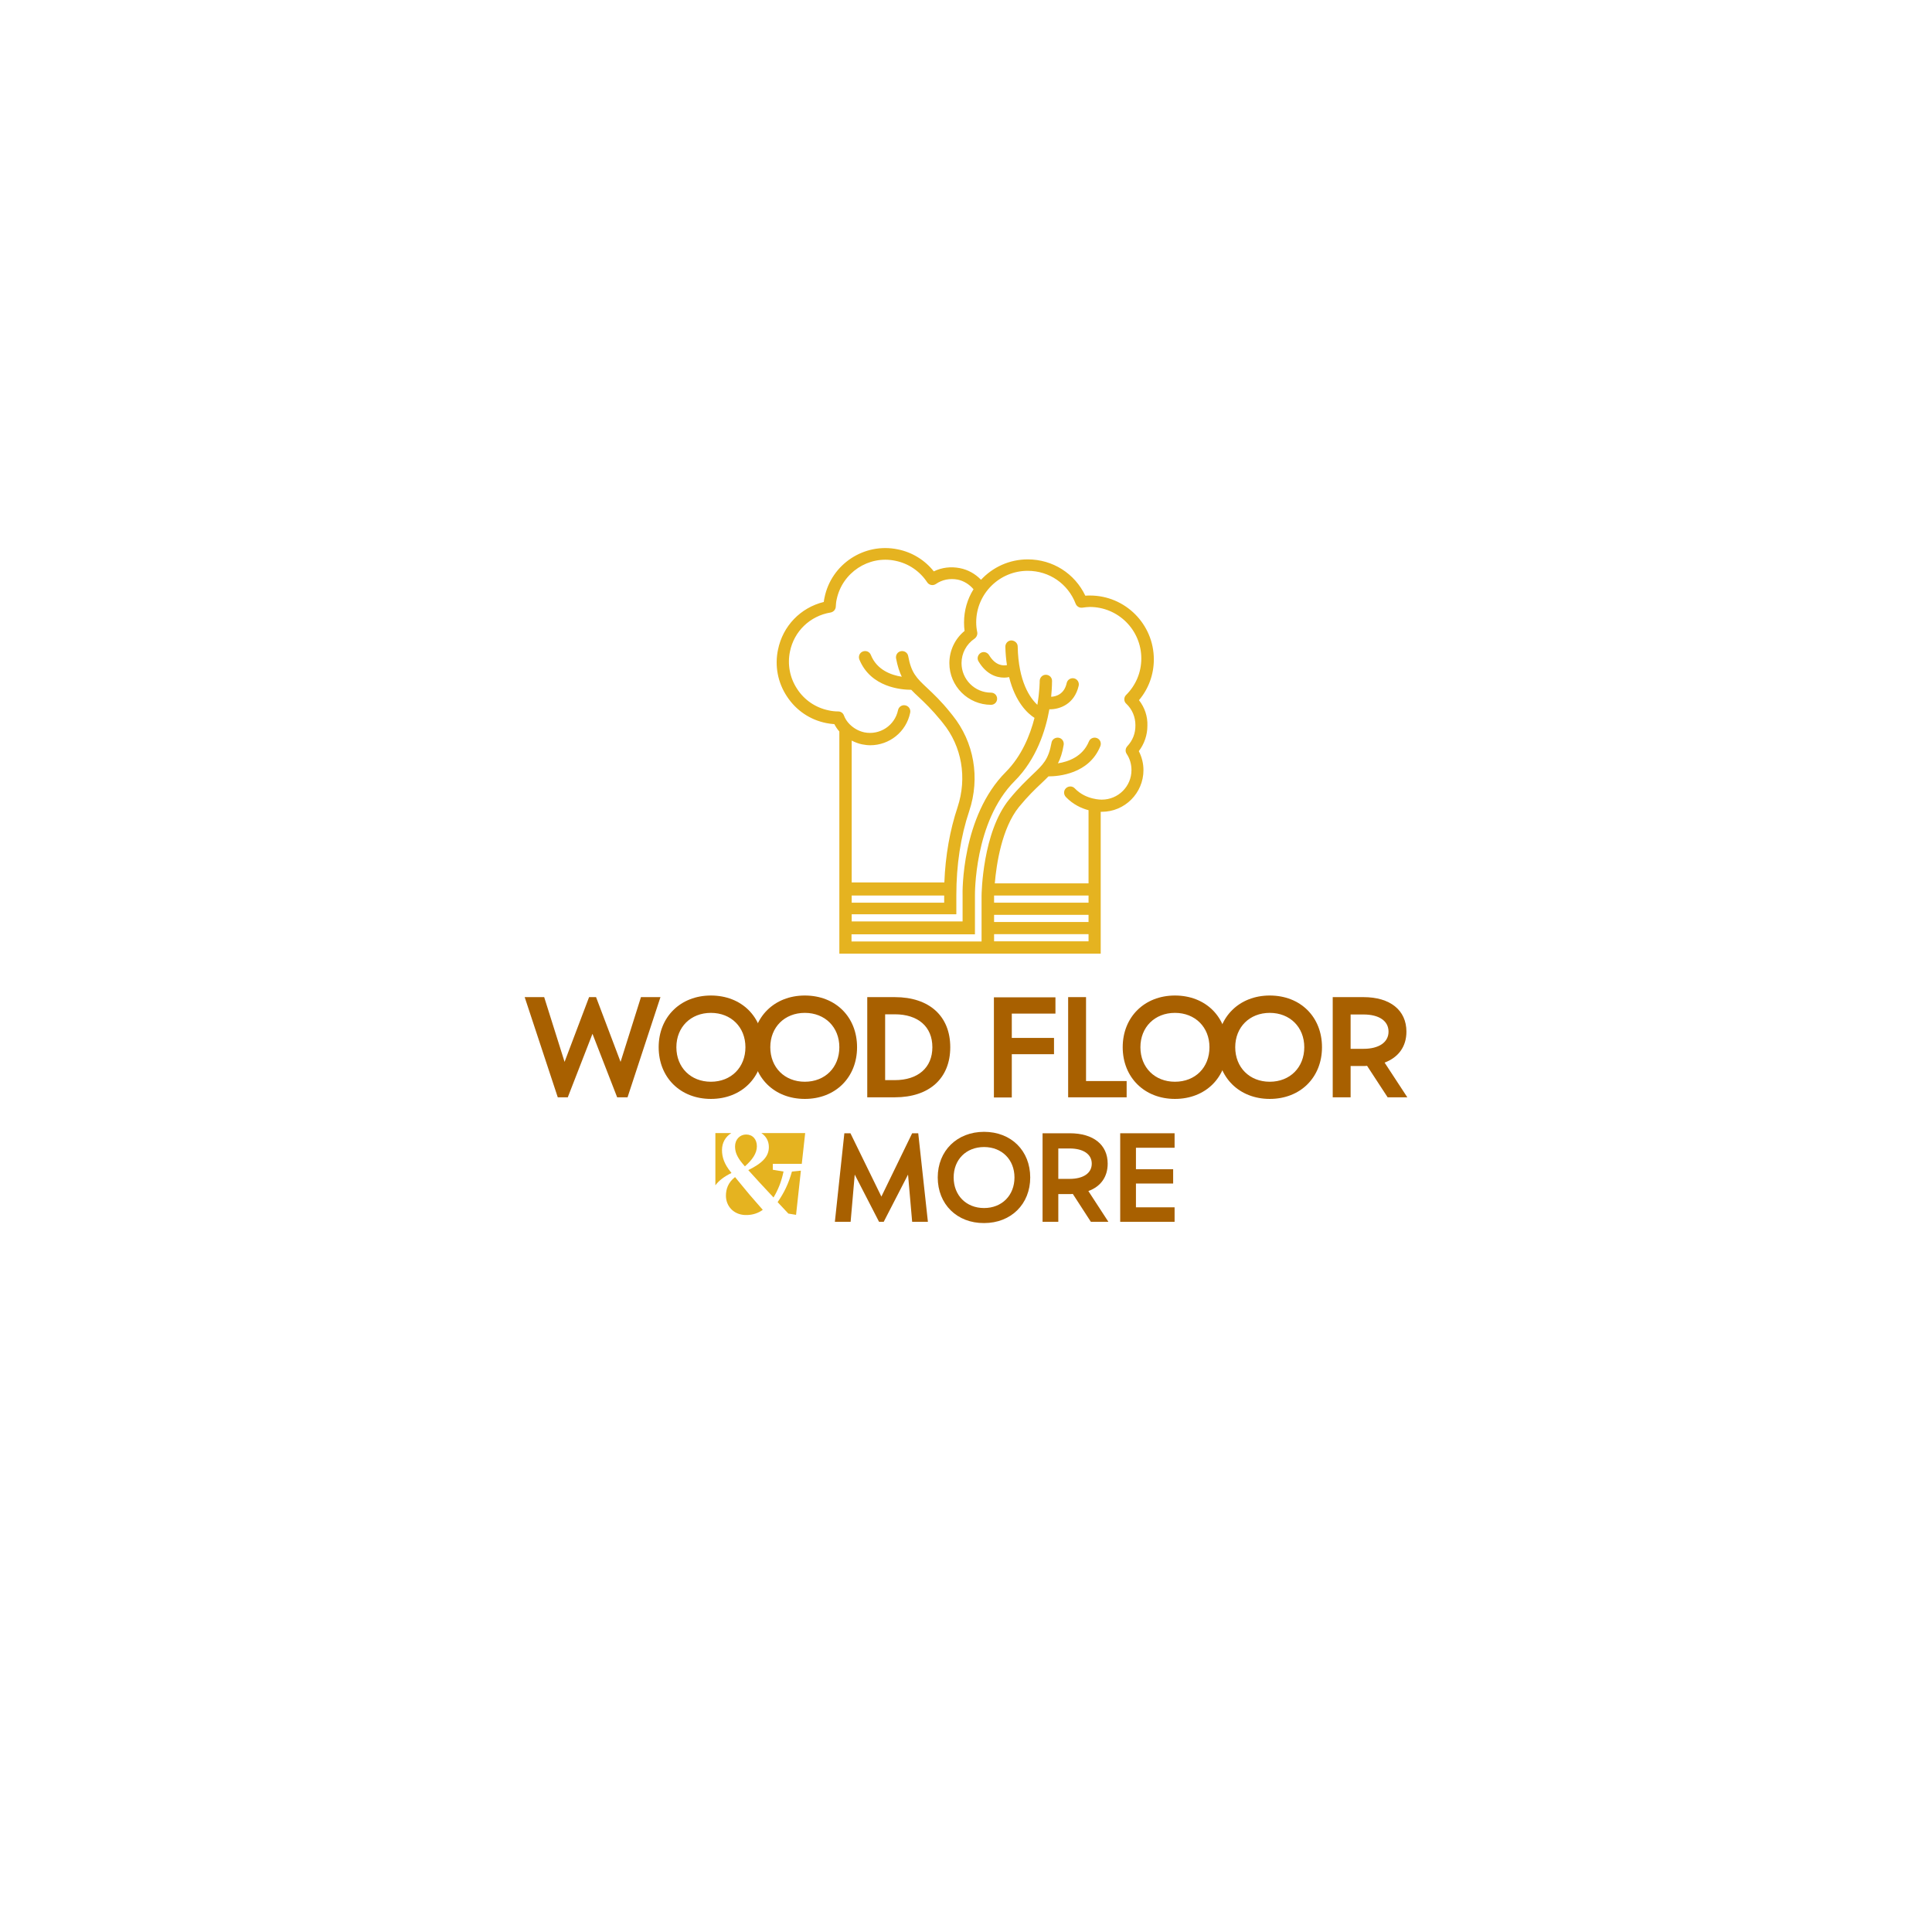 <?xml version="1.0" encoding="utf-8"?>
<!-- Generator: Adobe Illustrator 27.7.0, SVG Export Plug-In . SVG Version: 6.00 Build 0)  -->
<svg version="1.1" id="Layer_1" xmlns="http://www.w3.org/2000/svg" xmlns:xlink="http://www.w3.org/1999/xlink" x="0px" y="0px"
	 viewBox="0 0 1080 1080" style="enable-background:new 0 0 1080 1080;" xml:space="preserve">
<style type="text/css">
	.st0{fill:#E5B320;}
	.st1{fill:#A86000;}
</style>
<g>
	<path class="st0" d="M636.7,391.4c5.4-6.4,8.3-14.4,8.3-22.8c0-19.7-16-35.7-35.7-35.7c-0.8,0-1.7,0-2.6,0.1
		c-5.9-12.4-18.2-20.3-32.2-20.3c-10.3,0-19.6,4.4-26.1,11.4c-3.2-3.3-7.2-5.6-11.8-6.5c-5-1-10.1-0.4-14.6,1.8
		c-5-6.3-12.1-10.7-20.1-12.3c-18.7-3.9-37.2,8.2-41,27c-0.2,0.8-0.3,1.6-0.4,2.4c-13,3.2-22.9,13.4-25.6,26.7
		c-1.9,9.1-0.1,18.4,5,26.1c5.1,7.8,12.9,13.1,22,14.9c1.5,0.3,3,0.5,4.5,0.6c0.8,1.5,1.7,2.9,2.8,4.1v124.2h83h3.4h59.7v-79.3
		c0.1,0,0.3,0,0.3,0c0.2,0,0.2,0,0.3,0c12.9,0,23.3-10.5,23.3-23.3c0-3.7-0.9-7.3-2.6-10.6c3.1-4.1,4.8-9,4.8-14.2
		C641.6,400.5,639.9,395.5,636.7,391.4z M476.1,500.6h51.7c0,0.1,0,0.2,0,0.3v3.7h-51.7V500.6z M555.7,500.9c0,0,0-0.2,0-0.3h52.8v4
		h-52.8V500.9z M555.7,511.4h52.8v4h-52.8V511.4z M555.7,526.2v-4h52.8v4H555.7z M630.2,417.1c-1.1,1.2-1.3,2.9-0.4,4.3
		c1.8,2.7,2.7,5.8,2.7,9.1c0,9.1-7.4,16.5-16.6,16.5c-0.1,0-8.9,0.2-15.1-6.3c-1.3-1.4-3.5-1.4-4.9-0.1c-1.4,1.3-1.4,3.5-0.1,4.9
		c4,4.2,8.8,6.4,12.7,7.4v40.9h-52.4c0.9-10.7,3.9-30.8,13.5-42.7c5-6.1,9.1-10,12.4-13.1c1.5-1.4,2.8-2.7,4.1-4
		c5.5,0,22.7-1.3,29-16.9c0.7-1.8-0.1-3.8-1.9-4.5c-1.7-0.7-3.8,0.1-4.5,1.9c-3.5,8.5-11.5,11.3-17.3,12.2c1.4-2.7,2.5-6,3.2-10.3
		c0.3-1.9-0.9-3.7-2.8-4c-1.9-0.3-3.7,0.9-4,2.8c-1.7,9.4-4.7,12.2-10.6,17.8c-3.4,3.3-7.7,7.3-13,13.8
		c-15,18.4-15.5,52.7-15.5,54.1v25.4h-72.7v-4H545v-21.5c0-0.4-0.6-41.4,22.2-64.2c12.2-12.2,17.3-28.3,19.4-40.1c0.1,0,0.3,0,0.4,0
		c5.2,0,13.6-2.7,16-13.2c0.4-1.9-0.8-3.7-2.6-4.1c-1.9-0.4-3.7,0.8-4.1,2.6c-1.4,6.5-6.3,7.6-8.7,7.7c0.5-5.1,0.5-8.5,0.5-8.9
		c0-1.9-1.5-3.4-3.5-3.4c-1.9,0-3.4,1.6-3.4,3.5c0,0.1,0,5.6-1.3,13.3c-4.1-3.8-10.6-12.9-11-32.6c0-1.9-1.6-3.3-3.5-3.4
		c-1.9,0-3.4,1.6-3.4,3.5c0.1,3.8,0.4,7.2,0.9,10.3c-2.1,0.4-6.4,0.4-10-5.6c-1-1.6-3.1-2.2-4.7-1.2c-1.6,1-2.2,3.1-1.2,4.7
		c4.2,7.1,9.8,9.1,14.3,9.1c1,0,1.9-0.1,2.8-0.3c3.5,14.1,10.4,20.4,14.2,22.8c-2.5,9.8-7.2,21.3-16,30.2
		c-24.9,24.9-24.3,67.4-24.2,69.1v14.5h-62v-4h58.5v-10.6c0-17,2.4-32.8,7.2-47.1c6.2-18.6,2.7-38.6-9.3-53.5l-1.2-1.5
		c-5.2-6.5-9.5-10.5-13-13.8c-6-5.6-8.9-8.5-10.6-17.8c-0.3-1.9-2.1-3.1-4-2.8c-1.9,0.3-3.1,2.1-2.8,4c0.8,4.3,1.9,7.6,3.2,10.3
		c-5.8-0.9-13.9-3.7-17.3-12.2c-0.7-1.8-2.7-2.6-4.5-1.9c-1.8,0.7-2.6,2.7-1.9,4.5c6.4,15.6,23.5,16.9,29,16.9
		c1.2,1.3,2.6,2.6,4.1,4c3.3,3.1,7.4,7,12.4,13.1l1.2,1.5c10.6,13,13.6,30.6,8.2,47c-4.3,12.9-6.8,27-7.4,42.1h-51.8v-79.3
		c1.8,0.9,3.8,1.7,5.8,2.1c1.5,0.3,3.1,0.5,4.6,0.5c10.6,0,20.1-7.4,22.3-18.2c0.4-1.9-0.8-3.7-2.7-4.1c-1.9-0.4-3.7,0.8-4.1,2.7
		c-1.8,8.6-10.2,14.1-18.8,12.4c-3.2-0.7-6-2.3-8.2-4.5c0,0-0.1,0-0.1-0.1c-1.4-1.4-2.5-3.1-3.2-5c-0.5-1.3-1.8-2.1-3.1-2.1
		c-1.8,0-3.7-0.2-5.4-0.6c-7.3-1.5-13.6-5.8-17.6-12c-4.1-6.2-5.5-13.7-4-20.9c2.3-11.3,11.2-19.9,22.7-21.8
		c1.6-0.3,2.8-1.6,2.9-3.2c0.1-1.6,0.2-2.9,0.5-4.1c3.1-15,17.9-24.8,32.9-21.6c7.3,1.5,13.6,5.8,17.7,12c0.5,0.8,1.3,1.3,2.2,1.5
		c0.9,0.2,1.8,0,2.6-0.5c3.6-2.5,7.9-3.3,12.2-2.5c3.5,0.7,6.6,2.7,8.9,5.4c-3.4,5.4-5.3,11.8-5.3,18.6c0,1.6,0.1,3.2,0.3,4.7
		c-5.4,4.4-8.5,11-8.5,18c0,12.9,10.5,23.3,23.3,23.3c1.9,0,3.4-1.5,3.4-3.4c0-1.9-1.5-3.4-3.4-3.4c-9.1,0-16.5-7.4-16.5-16.5
		c0-5.5,2.7-10.6,7.3-13.7c1.1-0.8,1.7-2.2,1.5-3.5c-0.4-1.9-0.6-3.7-0.6-5.6c0-15.9,12.9-28.8,28.8-28.8c12,0,22.5,7.2,26.8,18.4
		c0.6,1.5,2.1,2.4,3.7,2.2c1.6-0.2,3-0.4,4.2-0.4c15.9,0,28.8,12.9,28.8,28.8c0,7.7-3,14.9-8.5,20.4c-0.7,0.7-1,1.5-1,2.5
		c0,0.9,0.4,1.8,1.1,2.4c3.3,3.1,5.1,7.4,5.1,11.9C634.8,410,633.1,414,630.2,417.1z"/>
	<g>
		<path class="st1" d="M472,633.5h3.4l17.3,35.4l17.2-35.4h3.4l5.4,49.5h-8.8l-2.3-26.4L494,683h-2.6l-13.6-26.4l-2.3,26.4h-8.8
			L472,633.5z"/>
		<path class="st1" d="M524.2,658.2c0-14.9,10.8-25.5,25.9-25.5c15.2,0,25.8,10.6,25.8,25.5s-10.7,25.5-25.8,25.5
			C535,683.8,524.2,673.2,524.2,658.2z M567.1,658.2c0-9.9-7-17-17-17c-10,0-17,7-17,17c0,10,7,17.1,17,17.1
			C560.1,675.3,567.1,668.2,567.1,658.2z"/>
		<path class="st1" d="M609.8,683l-10.1-15.6c-0.6,0.1-1.2,0.1-1.8,0.1h-6.3V683h-8.8v-49.5h15.2c13.2,0,21.2,6.4,21.2,17
			c0,7.4-3.9,12.8-10.8,15.3l11.2,17.2H609.8z M591.6,659h6.3c7.7,0,12.4-3.2,12.4-8.5c0-5.3-4.7-8.5-12.4-8.5h-6.3V659z"/>
		<path class="st1" d="M635,641.5v12.1h20.8v8H635v13.3h21.6v8.1h-30.4v-49.5h30.4v8.1H635z"/>
	</g>
	<g>
		<g>
			<path class="st1" d="M293.3,557.4h10.9l11.4,36.2l13.7-36.2h3.9l13.7,36.2l11.4-36.2h10.9l-18.4,56H345l-13.8-35.5l-13.8,35.5
				h-5.6L293.3,557.4z"/>
			<path class="st1" d="M368.2,585.4c0-16.9,12.2-28.9,29.2-28.9c17.2,0,29.2,12,29.2,28.9c0,16.9-12.1,28.9-29.2,28.9
				C380.3,614.3,368.2,602.3,368.2,585.4z M416.7,585.4c0-11.2-8-19.2-19.3-19.2s-19.3,8-19.3,19.2c0,11.3,8,19.3,19.3,19.3
				S416.7,596.7,416.7,585.4z"/>
			<path class="st1" d="M420.7,585.4c0-16.9,12.2-28.9,29.2-28.9c17.2,0,29.2,12,29.2,28.9c0,16.9-12.1,28.9-29.2,28.9
				C432.8,614.3,420.7,602.3,420.7,585.4z M469.2,585.4c0-11.2-8-19.2-19.3-19.2s-19.3,8-19.3,19.2c0,11.3,8,19.3,19.3,19.3
				S469.2,596.7,469.2,585.4z"/>
			<path class="st1" d="M531.2,585.4c0,17.4-11.7,28-31,28h-15.4v-56h15.4C519.5,557.4,531.2,568,531.2,585.4z M521.2,585.4
				c0-11.5-8-18.4-21-18.4h-5.4v36.8h5.4C513.2,603.8,521.2,596.8,521.2,585.4z"/>
		</g>
		<g>
			<path class="st1" d="M565.6,566.5v13.7h23.6v9.1h-23.6v24.2h-10v-56H590v9.1H565.6z"/>
			<path class="st1" d="M629.8,604.3v9.1h-32.7v-56h10v46.9H629.8z"/>
			<path class="st1" d="M627.6,585.4c0-16.9,12.2-28.9,29.2-28.9c17.2,0,29.2,12,29.2,28.9c0,16.9-12.1,28.9-29.2,28.9
				C639.8,614.3,627.6,602.3,627.6,585.4z M676.1,585.4c0-11.2-8-19.2-19.3-19.2c-11.3,0-19.3,8-19.3,19.2c0,11.3,8,19.3,19.3,19.3
				C668.2,604.7,676.1,596.7,676.1,585.4z"/>
			<path class="st1" d="M680.6,585.4c0-16.9,12.2-28.9,29.2-28.9c17.2,0,29.2,12,29.2,28.9c0,16.9-12.1,28.9-29.2,28.9
				C692.8,614.3,680.6,602.3,680.6,585.4z M729.1,585.4c0-11.2-8-19.2-19.3-19.2c-11.3,0-19.3,8-19.3,19.2c0,11.3,8,19.3,19.3,19.3
				C721.1,604.7,729.1,596.7,729.1,585.4z"/>
			<path class="st1" d="M775.7,613.4l-11.5-17.6c-0.7,0.1-1.3,0.1-2,0.1H755v17.5h-10v-56h17.2c14.9,0,24,7.3,24,19.3
				c0,8.4-4.5,14.4-12.2,17.3l12.7,19.4H775.7z M755,586.3h7.2c8.7,0,14-3.7,14-9.6c0-6-5.3-9.6-14-9.6H755V586.3z"/>
		</g>
	</g>
	<g>
		<path class="st0" d="M410.9,658c-3.9,3-5.1,6.8-5.1,10.4c0,5.8,4.2,10.5,10.6,10.8h1.4c3.3-0.1,6.3-1.2,8.6-2.9
			c-2.7-3-5.1-5.9-7.5-8.6C415.3,663.3,412.9,660.5,410.9,658z"/>
		<path class="st0" d="M408.6,655.3c-3.7-4.5-5-8.4-5-12.4c0-4.2,2-7.5,5.2-9.5h-8.9v29.2c1.9-2.6,4.9-4.9,9-6.9
			C408.8,655.6,408.7,655.5,408.6,655.3z"/>
		<path class="st0" d="M425.6,633.4c2.7,1.8,4.2,4.5,4.2,7.8c0,5.3-3.6,9-11.5,12.9c1.5,1.7,3.4,3.7,6,6.6c3.1,3.3,5.6,6,8.1,8.7
			c2.7-4.5,4.4-8.9,5.6-14.5l-6-1v-3.3h16.2l1.9-17.2H425.6z"/>
		<path class="st0" d="M416.4,652c4.2-3.7,6.7-7.3,6.7-11.2c0-4-2.4-6.6-6-6.6c-3.5,0-6.2,2.8-6.2,6.6c0,2.5,0.6,4.9,3.1,8.3
			C414.8,650.1,415.5,651,416.4,652z"/>
		<path class="st0" d="M434.7,672c1.8,1.9,3.8,4,6,6.4l4.3,0.7l2.7-24.7v0l-5,0.5C440.8,661.7,438.3,666.8,434.7,672z"/>
	</g>
</g>
</svg>
